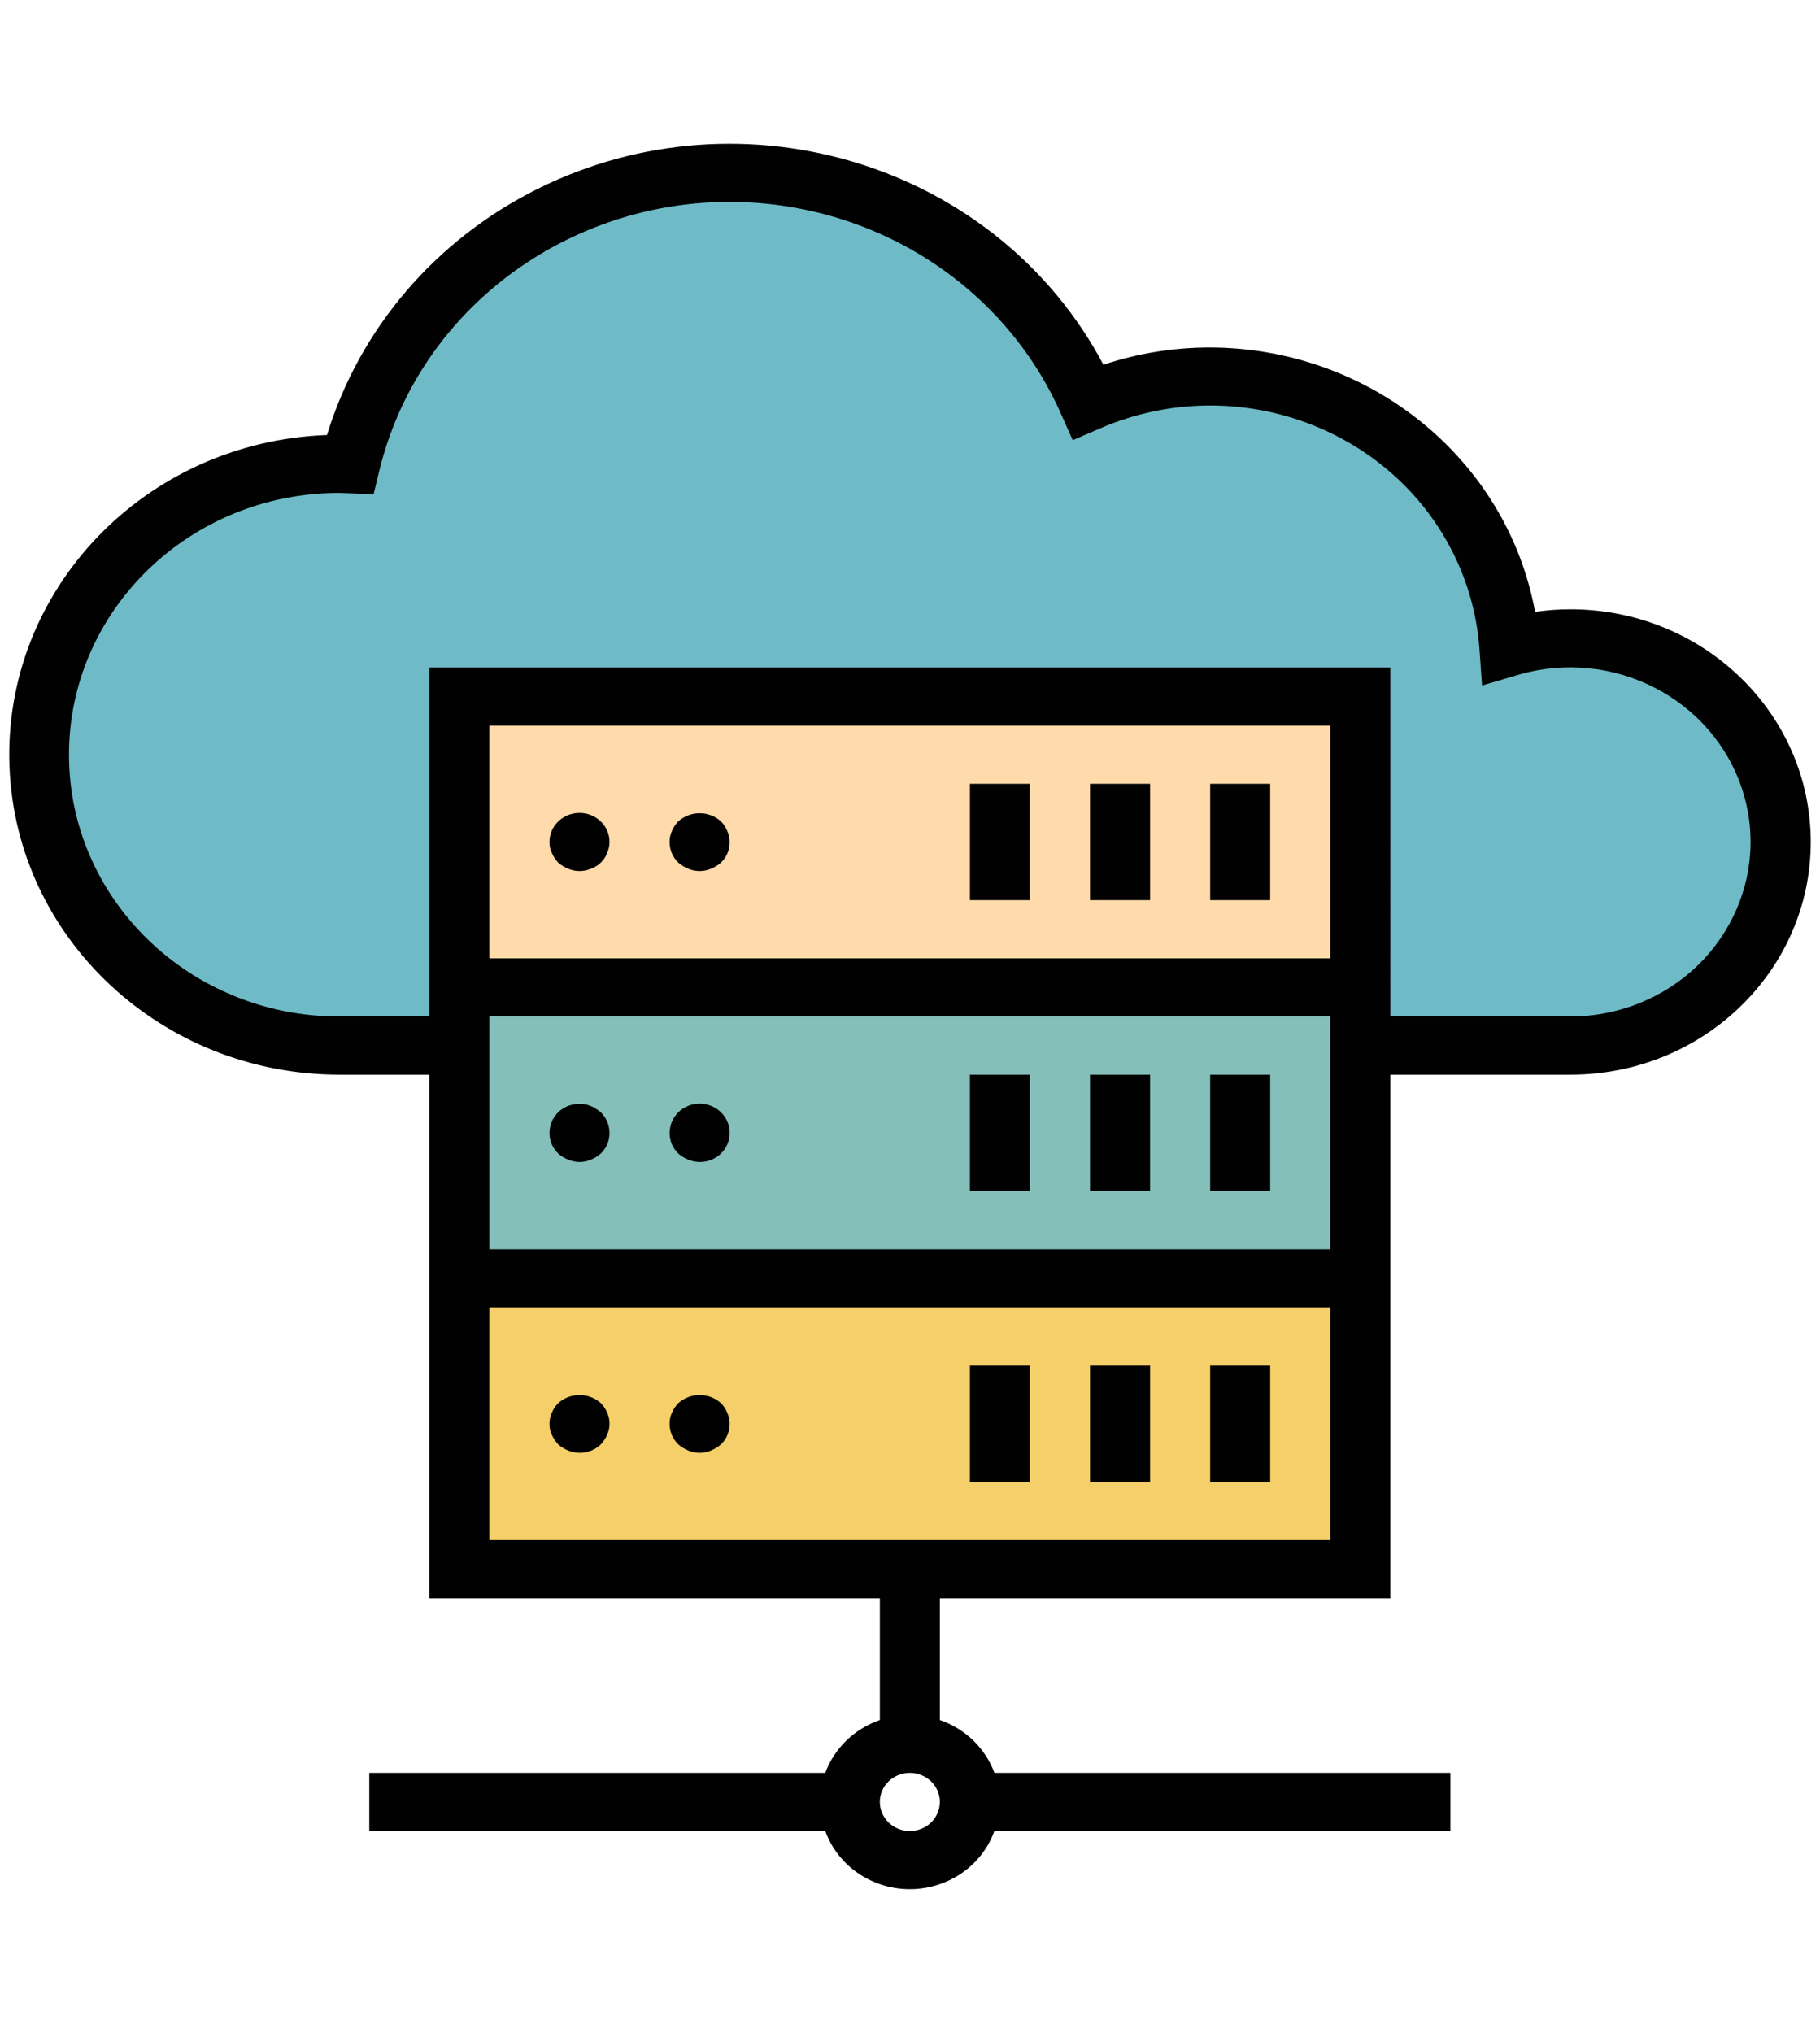<?xml version="1.0" encoding="utf-8"?>
<!-- Generator: Adobe Illustrator 16.0.0, SVG Export Plug-In . SVG Version: 6.00 Build 0)  -->
<!DOCTYPE svg PUBLIC "-//W3C//DTD SVG 1.1//EN" "http://www.w3.org/Graphics/SVG/1.1/DTD/svg11.dtd">
<svg version="1.1" id="Layer_1" xmlns="http://www.w3.org/2000/svg" xmlns:xlink="http://www.w3.org/1999/xlink" x="0px" y="0px"
	 width="62.68px" height="70px" viewBox="0 0 62.68 70" enable-background="new 0 0 62.68 70" xml:space="preserve">
<g id="Filled_Outline_1_">
	<path fill="#6EBBC7" d="M54.088,21.979c-0.713-0.001-1.423,0.101-2.105,0.301c-0.386-5.508-5.313-9.67-11-9.294
		c-1.209,0.08-2.394,0.366-3.502,0.843c-2.93-6.604-10.831-9.657-17.65-6.821c-3.915,1.63-6.801,4.96-7.777,8.978
		c-0.123,0-0.244-0.018-0.368-0.018c-5.714,0-10.343,4.485-10.343,10.016C1.342,31.516,5.971,36,11.685,36h42.403
		c3.998,0,7.238-3.14,7.238-7.011s-3.24-7.012-7.238-7.012l0,0V21.979z"/>
	<rect x="15.821" y="44.016" fill="#F5CF69" width="31.026" height="10.016"/>
	<rect x="15.821" y="34" fill="#84BFB9" width="31.026" height="10.016"/>
	<rect x="15.821" y="23.983" fill="#FFDAAB" width="31.026" height="10.017"/>
	<path fill="#010101" d="M54.088,20.979c-0.407,0-0.815,0.029-1.22,0.089c-0.969-5.255-5.679-9.086-11.19-9.103
		c-1.252-0.001-2.494,0.199-3.676,0.593c-3.655-6.884-12.379-9.593-19.487-6.054c-3.511,1.748-6.131,4.808-7.254,8.474
		c-6.279,0.231-11.174,5.349-10.934,11.43C0.56,32.32,5.574,36.999,11.685,37.004h3.102v18.028h15.515v4.192
		c-0.876,0.303-1.566,0.97-1.88,1.819H12.718v2.002h15.704c0.561,1.558,2.319,2.381,3.927,1.838c0.89-0.3,1.589-0.977,1.898-1.838
		h15.705v-2.002H34.247c-0.313-0.85-1.003-1.517-1.879-1.819v-4.192h15.513V37.004h6.207c4.57,0,8.273-3.587,8.273-8.012
		C62.361,24.566,58.658,20.979,54.088,20.979z M31.333,63.046c-0.569,0-1.032-0.448-1.032-1.002s0.463-1,1.032-1
		c0.572,0,1.035,0.446,1.035,1S31.905,63.046,31.333,63.046z M45.813,32.998H16.854v-8.013h28.959V32.998z M45.813,53.029H16.854
		v-8.012h28.959V53.029z M16.854,43.015v-8.014h28.959v8.014H16.854z M54.088,35.001h-6.207V22.982H14.787v12.019h-3.102
		c-5.142,0-9.309-4.036-9.309-9.014c0-4.978,4.167-9.015,9.309-9.015l1.182,0.045l0.194-0.802
		c1.569-6.458,8.247-10.461,14.914-8.941c3.829,0.873,7.004,3.453,8.555,6.953l0.414,0.93l0.956-0.412
		c4.684-2.023,10.176,0.013,12.266,4.549c0.445,0.966,0.71,2,0.786,3.055l0.089,1.254l1.24-0.365c3.28-0.963,6.744,0.833,7.74,4.009
		c0.992,3.176-0.859,6.531-4.14,7.495C55.299,34.913,54.694,35.001,54.088,35.001z"/>
	<path fill="#010101" d="M19.224,49.734c0.101,0.089,0.216,0.159,0.342,0.211c0.384,0.159,0.831,0.076,1.126-0.211
		c0.092-0.098,0.166-0.209,0.218-0.331c0.11-0.242,0.11-0.517,0-0.761c-0.05-0.122-0.124-0.233-0.218-0.329
		c-0.414-0.371-1.053-0.371-1.468,0c-0.092,0.096-0.168,0.207-0.218,0.329c-0.054,0.12-0.08,0.251-0.082,0.381
		c-0.003,0.131,0.025,0.262,0.082,0.38C19.059,49.525,19.133,49.637,19.224,49.734z"/>
	<rect x="41.678" y="47.02" fill="#010101" width="2.067" height="4.007"/>
	<rect x="37.54" y="47.02" fill="#010101" width="2.068" height="4.007"/>
	<rect x="33.404" y="47.02" fill="#010101" width="2.066" height="4.007"/>
	<path fill="#010101" d="M20.526,38.177c-0.053-0.04-0.112-0.07-0.175-0.09c-0.062-0.031-0.128-0.052-0.198-0.061
		c-0.337-0.065-0.685,0.035-0.93,0.271c-0.191,0.19-0.298,0.445-0.299,0.71c-0.003,0.268,0.106,0.522,0.3,0.712
		c0.101,0.088,0.216,0.159,0.342,0.21c0.25,0.108,0.536,0.108,0.785,0c0.125-0.051,0.241-0.122,0.341-0.21
		c0.195-0.189,0.302-0.444,0.3-0.712c-0.002-0.265-0.111-0.519-0.3-0.71C20.641,38.257,20.587,38.217,20.526,38.177z"/>
	<rect x="41.678" y="37.004" fill="#010101" width="2.067" height="4.007"/>
	<rect x="37.54" y="37.004" fill="#010101" width="2.068" height="4.007"/>
	<rect x="33.404" y="37.004" fill="#010101" width="2.066" height="4.007"/>
	<path fill="#010101" d="M19.224,29.703c0.101,0.088,0.216,0.158,0.342,0.21c0.25,0.107,0.536,0.107,0.785,0
		c0.261-0.091,0.464-0.29,0.559-0.542c0.053-0.12,0.081-0.249,0.082-0.379c0-0.555-0.462-1.001-1.034-1.001
		c-0.572,0-1.034,0.447-1.034,1.001c-0.003,0.13,0.025,0.261,0.082,0.379C19.059,29.493,19.133,29.605,19.224,29.703z"/>
	<rect x="41.678" y="26.989" fill="#010101" width="2.067" height="4.006"/>
	<rect x="37.54" y="26.989" fill="#010101" width="2.068" height="4.006"/>
	<rect x="33.404" y="26.989" fill="#010101" width="2.066" height="4.006"/>
	<path fill="#010101" d="M23.702,29.913c0.25,0.107,0.535,0.107,0.786,0c0.125-0.052,0.242-0.122,0.342-0.21
		c0.296-0.288,0.381-0.719,0.216-1.092c-0.05-0.123-0.124-0.235-0.216-0.33c-0.415-0.372-1.053-0.372-1.47,0
		c-0.092,0.095-0.167,0.208-0.217,0.33c-0.057,0.118-0.085,0.249-0.082,0.381c-0.003,0.266,0.105,0.522,0.299,0.711
		C23.461,29.791,23.577,29.861,23.702,29.913z"/>
	<path fill="#010101" d="M23.36,38.297c-0.189,0.19-0.296,0.445-0.299,0.71c-0.003,0.268,0.105,0.522,0.299,0.712
		c0.101,0.088,0.217,0.159,0.342,0.21c0.519,0.217,1.122-0.017,1.344-0.521c0.057-0.126,0.085-0.262,0.083-0.401
		c0.003-0.553-0.457-1.004-1.029-1.007C23.823,37.998,23.556,38.105,23.36,38.297z"/>
	<path fill="#010101" d="M23.702,49.945c0.25,0.107,0.535,0.107,0.786,0c0.125-0.052,0.242-0.122,0.342-0.211
		c0.296-0.286,0.381-0.719,0.216-1.092c-0.05-0.122-0.124-0.233-0.216-0.329c-0.415-0.371-1.053-0.371-1.47,0
		c-0.092,0.096-0.167,0.207-0.217,0.329c-0.057,0.118-0.085,0.25-0.082,0.381c-0.003,0.267,0.105,0.522,0.299,0.711
		C23.461,49.823,23.577,49.894,23.702,49.945z"/>
</g>
</svg>
